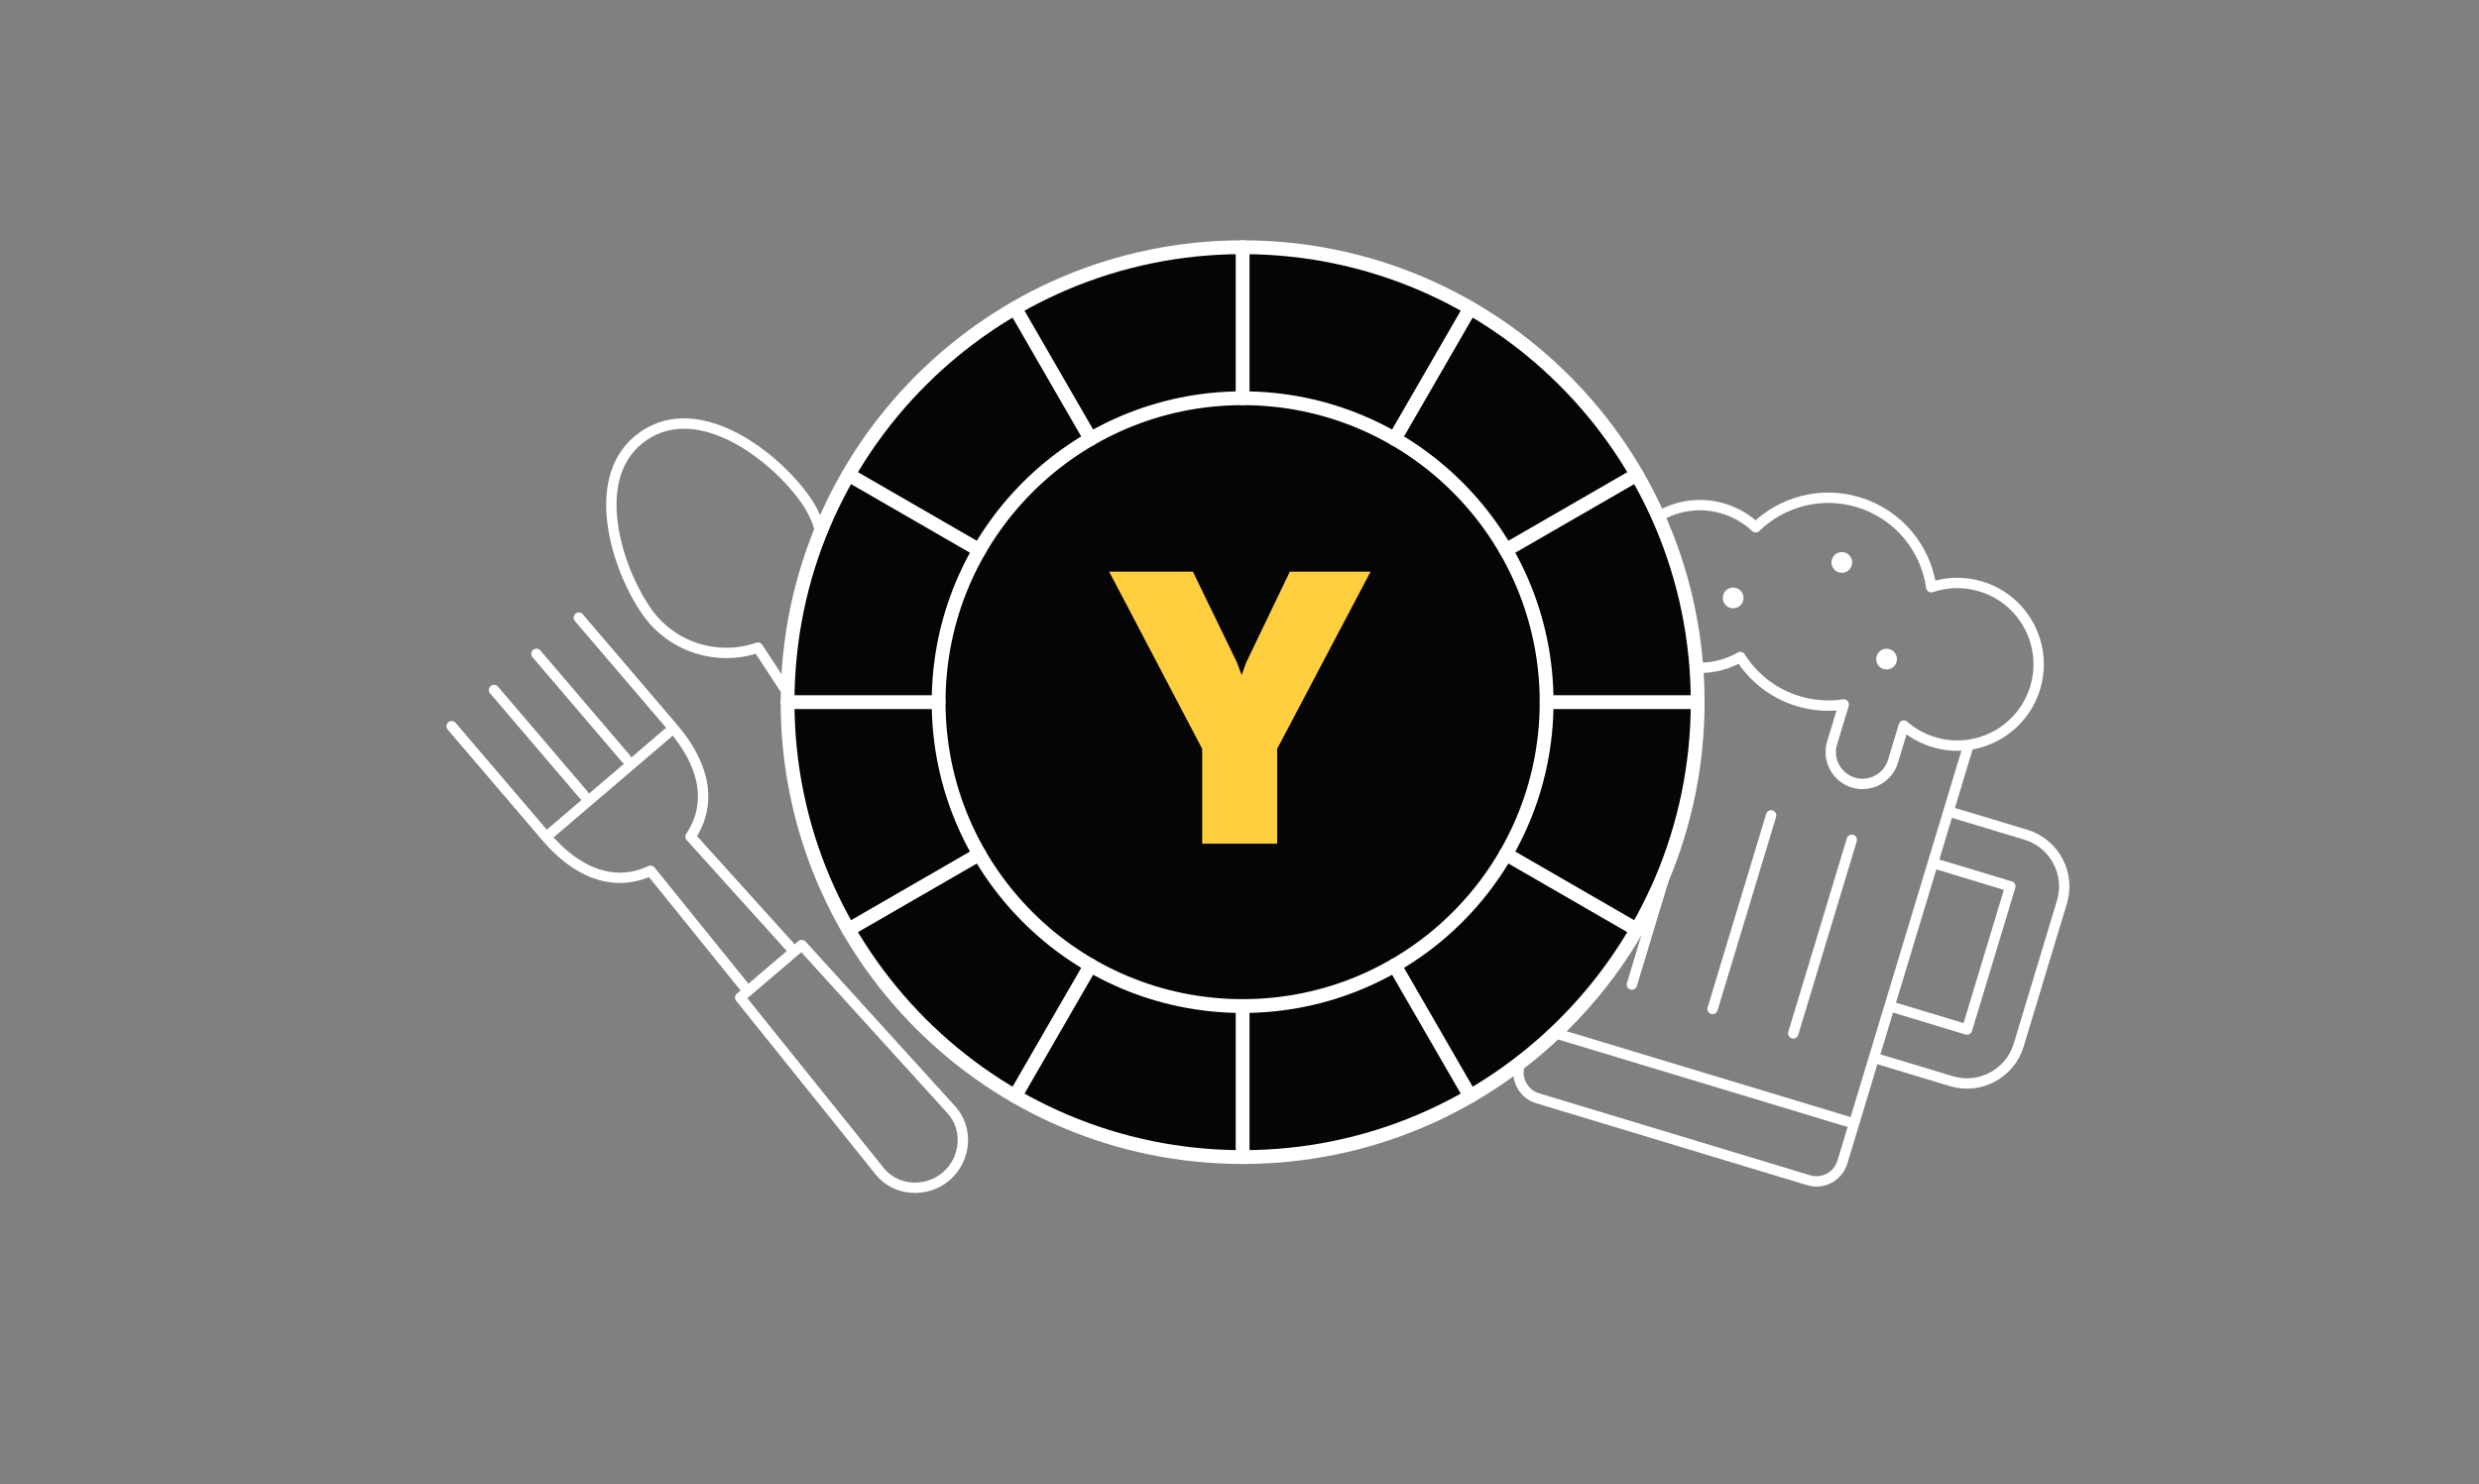 <?xml version="1.0" encoding="UTF-8"?>
<svg xmlns="http://www.w3.org/2000/svg" width="359" height="215" viewBox="0 0 359 215" fill="none">
  <rect x="0" y="0" width="359" height="215" fill="#808080" stroke="none"/>
  <g clip-path="url(#clip0_2421_12903)">
    <path d="M137.018 170.404C139.877 167.962 140.304 163.55 137.777 160.766L116.105 136.894L107.194 144.505L127.38 169.645C129.734 172.577 134.159 172.845 137.018 170.404Z" stroke="white" stroke-width="1.5" stroke-miterlimit="22.926" stroke-linecap="round" stroke-linejoin="round"></path>
    <path d="M107.674 142.811L94.207 126.141C88.63 128.72 83.289 126.137 79.103 121.236L65.404 105.195M83.82 89.467L97.519 105.507C101.706 110.409 103.421 116.089 100.001 121.193L114.358 137.103" stroke="white" stroke-width="1.5" stroke-miterlimit="22.926" stroke-linecap="round" stroke-linejoin="round"></path>
    <path d="M79.863 120.586L96.759 106.156" stroke="white" stroke-width="1.5" stroke-miterlimit="22.926" stroke-linecap="round" stroke-linejoin="round"></path>
    <path d="M71.543 99.953L84.553 115.186" stroke="white" stroke-width="1.5" stroke-miterlimit="22.926" stroke-linecap="round" stroke-linejoin="round"></path>
    <path d="M77.683 94.709L90.692 109.943" stroke="white" stroke-width="1.5" stroke-miterlimit="22.926" stroke-linecap="round" stroke-linejoin="round"></path>
  </g>
  <g clip-path="url(#clip1_2421_12903)">
    <path d="M121.488 111.75L109.762 93.814C103.954 95.82 97.294 93.828 93.62 88.531C89.194 82.149 85.04 68.812 93.155 63.184C101.27 57.556 112.305 66.121 116.731 72.503C120.405 77.8 119.937 84.736 116.022 89.472L128.711 106.741" stroke="white" stroke-width="1.5" stroke-miterlimit="22.926" stroke-linecap="round" stroke-linejoin="round"></path>
    <path d="M147.917 142.147C151.006 140.005 151.874 135.658 149.638 132.635L130.471 106.71L120.841 113.388L138.404 140.426C140.452 143.579 144.827 144.29 147.917 142.147Z" stroke="white" stroke-width="1.5" stroke-miterlimit="22.926" stroke-linecap="round" stroke-linejoin="round"></path>
  </g>
  <g clip-path="url(#clip2_2421_12903)">
    <mask id="mask0_2421_12903" style="mask-type:luminance" maskUnits="userSpaceOnUse" x="199" y="58" width="126" height="126">
      <path d="M295.172 182.276L323.682 87.992L229.399 59.482L200.888 153.765L295.172 182.276Z" fill="white" stroke="white" stroke-width="1.5"></path>
    </mask>
    <g mask="url(#mask0_2421_12903)">
      <path d="M286.858 84.95C284.416 84.212 281.921 84.305 279.676 85.066C278.882 79.439 274.921 74.504 269.124 72.751C263.692 71.108 258.054 72.685 254.256 76.381C252.971 75.168 251.392 74.226 249.585 73.679C243.358 71.796 236.783 75.318 234.9 81.546C233.016 87.773 236.538 94.348 242.766 96.231C245.994 97.207 249.316 96.731 252.029 95.178C253.893 98.142 256.795 100.473 260.41 101.567C262.62 102.235 264.864 102.37 267.005 102.047L265.319 107.622C264.586 110.046 265.97 112.629 268.393 113.362C270.817 114.095 273.4 112.712 274.134 110.288L275.701 105.104C276.923 106.171 278.385 107.002 280.039 107.502C286.266 109.385 292.841 105.863 294.724 99.636C296.607 93.409 293.086 86.834 286.858 84.95Z" stroke="white" stroke-width="1.5" stroke-miterlimit="22.926" stroke-linecap="round" stroke-linejoin="round"></path>
      <path d="M284.931 108.408L266.802 168.359C266.18 170.415 263.989 171.589 261.933 170.967L222.673 159.096C220.616 158.474 219.442 156.282 220.064 154.226L238.193 94.275" stroke="white" stroke-width="1.5" stroke-miterlimit="22.926" stroke-linecap="round" stroke-linejoin="round"></path>
      <path d="M222.694 148.9L267.563 162.468" stroke="white" stroke-width="1.5" stroke-miterlimit="22.926" stroke-linecap="round" stroke-linejoin="round"></path>
      <path d="M236.324 142.627L244.804 114.584" stroke="white" stroke-width="1.5" stroke-miterlimit="22.926" stroke-linecap="round" stroke-linejoin="round"></path>
      <path d="M248.009 146.16L256.489 118.117" stroke="white" stroke-width="1.5" stroke-miterlimit="22.926" stroke-linecap="round" stroke-linejoin="round"></path>
      <path d="M259.693 149.693L268.173 121.65" stroke="white" stroke-width="1.5" stroke-miterlimit="22.926" stroke-linecap="round" stroke-linejoin="round"></path>
      <path d="M250.991 86.613L250.993 86.613" stroke="white" stroke-width="3" stroke-miterlimit="22.926" stroke-linecap="round" stroke-linejoin="round"></path>
      <path d="M266.727 81.475L266.728 81.475" stroke="white" stroke-width="3" stroke-miterlimit="22.926" stroke-linecap="round" stroke-linejoin="round"></path>
      <path d="M273.206 95.473L273.207 95.473" stroke="white" stroke-width="3" stroke-miterlimit="22.926" stroke-linecap="round" stroke-linejoin="round"></path>
      <path d="M272.312 153.509L282.595 156.618C286.708 157.862 291.091 155.514 292.334 151.402L298.606 130.66C299.85 126.547 297.502 122.165 293.389 120.921L283.107 117.812" stroke="white" stroke-width="1.5" stroke-miterlimit="22.926" stroke-linecap="round" stroke-linejoin="round"></path>
      <path d="M280.846 125.29L291.129 128.399L284.857 149.14L274.574 146.031" stroke="white" stroke-width="1.5" stroke-miterlimit="22.926" stroke-linecap="round" stroke-linejoin="round"></path>
    </g>
  </g>
  <mask id="mask1_2421_12903" style="mask-type:luminance" maskUnits="userSpaceOnUse" x="109" y="31" width="141" height="141">
    <path d="M109.952 31.712H249.952V171.712H109.952V31.712Z" fill="white"></path>
  </mask>
  <g mask="url(#mask1_2421_12903)">
    <path d="M245.851 101.712C245.851 138.107 216.347 167.61 179.952 167.61C143.557 167.61 114.054 138.107 114.054 101.712C114.054 65.317 143.557 35.813 179.952 35.813C216.347 35.813 245.851 65.317 245.851 101.712Z" fill="#040504" stroke="white" stroke-width="2" stroke-miterlimit="10" stroke-linecap="round" stroke-linejoin="round"></path>
    <path d="M223.976 101.712C223.976 126.025 204.266 145.735 179.952 145.735C155.639 145.735 135.929 126.025 135.929 101.712C135.929 77.398 155.639 57.688 179.952 57.688C204.266 57.688 223.976 77.398 223.976 101.712Z" stroke="white" stroke-width="2" stroke-miterlimit="10" stroke-linecap="round" stroke-linejoin="round"></path>
    <path d="M223.976 101.712H245.851" stroke="white" stroke-width="2" stroke-miterlimit="10" stroke-linecap="round" stroke-linejoin="round"></path>
    <path d="M114.054 101.712H135.929" stroke="white" stroke-width="2" stroke-miterlimit="10" stroke-linecap="round" stroke-linejoin="round"></path>
    <path d="M218.077 79.7L237.021 68.763" stroke="white" stroke-width="2" stroke-miterlimit="10" stroke-linecap="round" stroke-linejoin="round"></path>
    <path d="M122.883 134.661L141.827 123.724" stroke="white" stroke-width="2" stroke-miterlimit="10" stroke-linecap="round" stroke-linejoin="round"></path>
    <path d="M201.964 63.586L212.901 44.642" stroke="white" stroke-width="2" stroke-miterlimit="10" stroke-linecap="round" stroke-linejoin="round"></path>
    <path d="M147.003 158.781L157.94 139.837" stroke="white" stroke-width="2" stroke-miterlimit="10" stroke-linecap="round" stroke-linejoin="round"></path>
    <path d="M179.952 57.688V35.813" stroke="white" stroke-width="2" stroke-miterlimit="10" stroke-linecap="round" stroke-linejoin="round"></path>
    <path d="M179.952 167.61V145.735" stroke="white" stroke-width="2" stroke-miterlimit="10" stroke-linecap="round" stroke-linejoin="round"></path>
    <path d="M157.94 63.586L147.003 44.642" stroke="white" stroke-width="2" stroke-miterlimit="10" stroke-linecap="round" stroke-linejoin="round"></path>
    <path d="M212.901 158.781L201.964 139.837" stroke="white" stroke-width="2" stroke-miterlimit="10" stroke-linecap="round" stroke-linejoin="round"></path>
    <path d="M141.827 79.7L122.883 68.763" stroke="white" stroke-width="2" stroke-miterlimit="10" stroke-linecap="round" stroke-linejoin="round"></path>
    <path d="M237.021 134.661L218.077 123.724" stroke="white" stroke-width="2" stroke-miterlimit="10" stroke-linecap="round" stroke-linejoin="round"></path>
  </g>
  <path d="M175.097 121.212V108.232L162.282 83.812H172.127L178.232 96.407L179.827 100.697L181.367 96.407L187.417 83.812H196.822L183.952 108.232V121.212H175.097Z" fill="#FFCF3F"></path>
  <path d="M175.097 121.212H174.097V122.212H175.097V121.212ZM175.097 108.232H176.097V107.985L175.983 107.767L175.097 108.232ZM162.282 83.812V82.812H160.628L161.397 84.276L162.282 83.812ZM172.127 83.812L173.027 83.376L172.754 82.812H172.127V83.812ZM178.232 96.407L179.169 96.058L179.153 96.014L179.132 95.971L178.232 96.407ZM179.827 100.697L178.89 101.045L179.844 103.611L180.768 101.035L179.827 100.697ZM181.367 96.407L180.466 95.974L180.443 96.02L180.426 96.069L181.367 96.407ZM187.417 83.812V82.812H186.788L186.516 83.379L187.417 83.812ZM196.822 83.812L197.707 84.278L198.48 82.812H196.822V83.812ZM183.952 108.232L183.067 107.766L182.952 107.984V108.232H183.952ZM183.952 121.212V122.212H184.952V121.212H183.952ZM176.097 121.212V108.232H174.097V121.212H176.097ZM175.983 107.767L163.168 83.347L161.397 84.276L174.212 108.696L175.983 107.767ZM162.282 84.812H172.127V82.812H162.282V84.812ZM171.227 84.248L177.332 96.843L179.132 95.971L173.027 83.376L171.227 84.248ZM177.295 96.755L178.89 101.045L180.764 100.348L179.169 96.058L177.295 96.755ZM180.768 101.035L182.308 96.745L180.426 96.069L178.886 100.359L180.768 101.035ZM182.269 96.84L188.319 84.245L186.516 83.379L180.466 95.974L182.269 96.84ZM187.417 84.812H196.822V82.812H187.417V84.812ZM195.937 83.346L183.067 107.766L184.837 108.698L197.707 84.278L195.937 83.346ZM182.952 108.232V121.212H184.952V108.232H182.952ZM183.952 120.212H175.097V122.212H183.952V120.212Z" fill="#FFCF3F"></path>
  <defs>
    <clipPath id="clip0_2421_12903">
      <rect width="60" height="100" fill="white" transform="translate(49.878 115.887) rotate(-40.499)"></rect>
    </clipPath>
    <clipPath id="clip1_2421_12903">
      <rect width="65" height="100" fill="white" transform="translate(65.593 79.922) rotate(-34.742)"></rect>
    </clipPath>
    <clipPath id="clip2_2421_12903">
      <rect width="100" height="100" fill="white" transform="translate(228.897 58.547) rotate(16.825)"></rect>
    </clipPath>
  </defs>
</svg>

